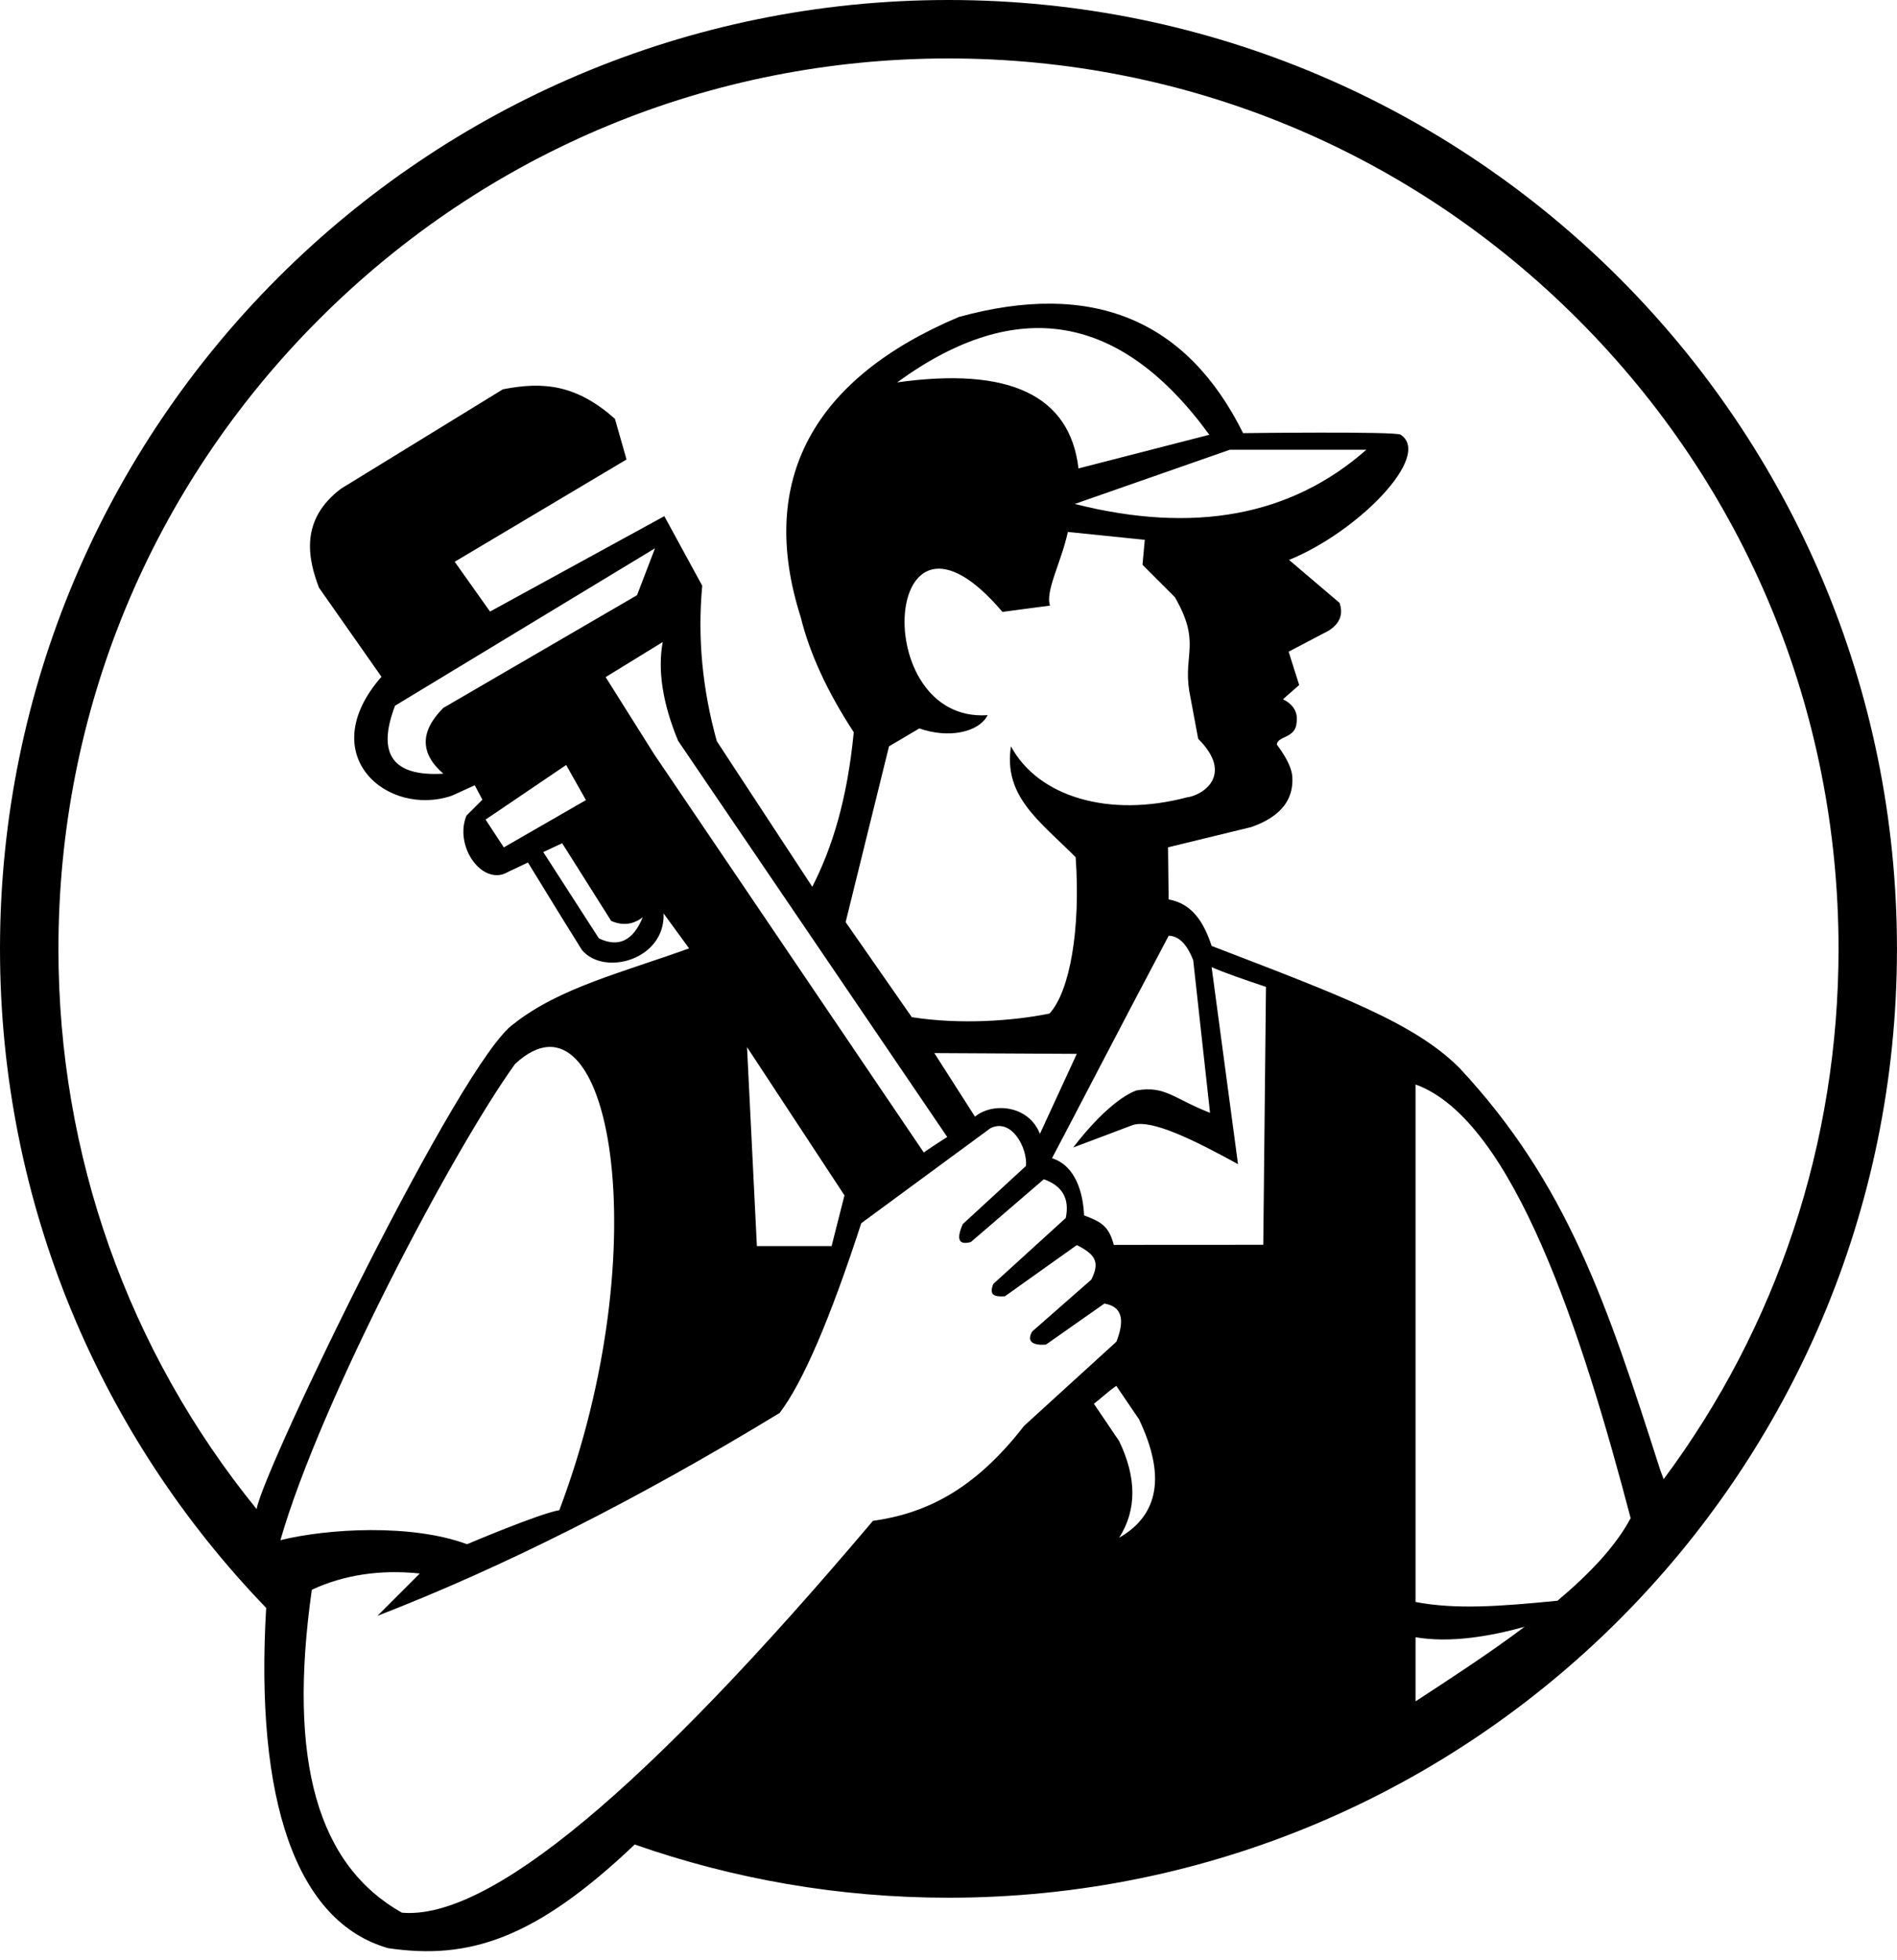 <?xml version="1.0" encoding="UTF-8"?><svg xmlns="http://www.w3.org/2000/svg" xmlns:xlink="http://www.w3.org/1999/xlink" height="541.2" overflow="visible" preserveAspectRatio="xMidYMid meet" version="1.0" viewBox="0.0 0.0 524.0 541.2" width="524.0" zoomAndPan="magnify"><g id="change1_1"><path clip-rule="evenodd" d="M261.995,0C117.298,0,0,117.297,0,261.996c0,70.695,28.01,134.841,73.525,181.97 c-3.158,53.122,8.275,86.711,33.689,93.952c22.135,3.268,40.466-2.345,68.113-28.621c27.13,9.507,56.291,14.694,86.667,14.694 c144.699,0,261.996-117.297,261.996-261.995S406.694,0,261.995,0z M241.115,419.944c-62.744,74.243-106.109,110.302-130.097,108.178 c-23.17-13.058-31.633-41.578-24.887-89.166c8.925-4.127,18.866-5.625,29.823-4.488l-11.69,11.689 c34.886-13.503,71.917-32.177,111.091-56.015c6.403-8.409,13.919-25.874,22.545-52.39l35.632-26.2 c5.813-3.006,10.298,5.328,9.876,10.375l-17.467,16.07c-1.857,4.226-1.107,5.872,2.251,4.936l20.135-17.318 c5.149,1.814,7.171,5.38,6.063,10.694l-20.013,18.206c-1.187,2.937,0.063,3.641,3.21,3.409l19.862-14.144 c5.325,2.705,6.332,4.817,4.01,9.532l-16.349,14.342c-1.698,2.942,0.45,3.88,3.812,3.61l16.148-11.337 c5.72,1.004,5.179,5.697,3.313,10.534l-25.498,23.235C268.887,411.765,255.353,417.918,241.115,419.944z M77.455,425.267 c11.067-38.48,47.818-107.919,64.815-131.481c26.223-24.408,39.752,50.325,12.232,123.194c-5.597,0.954-25.489,9.404-25.489,9.404 C113.67,420.693,90.44,422.051,77.455,425.267z M122.457,213.633c-13.996,0.833-18.441-5.426-13.335-18.776l71.808-43.465 l-4.965,12.951l-53.507,31.122C115.98,201.946,115.98,208.002,122.457,213.633z M156.39,211.228l5.464,9.692l-22.689,13.058 l-5.037-7.676L156.39,211.228z M155.288,232.836l13.537,21.443c3.162,1.375,6.068,1.037,8.718-1.013 c-2.655,6.493-6.695,8.437-12.118,5.833l-15.362-23.83L155.288,232.836z M167.295,186.962l15.764-9.69 c-1.434,7.877-0.017,16.969,4.25,27.277l74.336,109.38c-2.263,1.448-4.413,2.851-6.484,4.277l-74.507-110.015L167.295,186.962z M297.905,129.341c-2.363-20.174-19.061-28.093-50.089-23.755c32.97-24.019,61.715-19.199,86.233,14.459L297.905,129.341z M339.733,124.174h37.697c-20.773,18.31-47.626,23.301-80.557,14.976L339.733,124.174z M276.898,168.952l13.144-1.737 c-1.377-3.961,3.115-11.976,4.927-20.336c5.173,0.53,12.256,1.255,21.248,2.175l-0.627,6.891l8.93,8.93 c7.196,12.417,2.401,15.627,3.944,25.71l2.502,13.406c9.897,9.849,1.467,15.595-3.117,16.177 c-21.661,5.717-41.102-0.208-48.602-14.092c-2.116,13.884,7.96,20.641,17.878,30.625c1.393,19.718-1.552,36.978-7.229,43.157 c-10.228,2.089-24.872,3.084-38.034,0.997l-18.276-26.242l11.98-48.537l8.381-4.949c7.897,2.807,16.371,1.195,18.876-3.664 C239.611,199.807,243.686,129.782,276.898,168.952z M297.437,290.982l-10.182,22.088c-3.135-7.987-13.098-8.753-17.94-4.746 l-11.234-17.554L297.437,290.982z M233.263,330.057l-3.554,14.006h-20.637l-2.726-54.943L233.263,330.057z M309.145,424.588 c4.86-7.644,4.86-16.533,0-26.671l-6.984-10.314c2.036-1.56,3.88-3.34,6.189-4.947l6.262,9.213 C321.995,407.352,320.174,418.259,309.145,424.588z M348.947,343.705l-41.29,0.023c-1.384-5.264-3.601-6.403-8.203-8.138 c-0.272-6.147-2.288-13.702-8.862-15.788c6.008-11.327,17.882-34.375,32.233-61.43c2.789,0.063,5.047,2.32,6.771,6.77l4.645,42.126 c-10.161-3.964-12.423-7.59-20.395-6.167c-8.18,3.177-17.384,15.74-17.384,15.74l16.474-6.213 c5.129-1.647,16.777,4.082,29.034,10.813l-7.287-54.404c3.51,1.56,8.878,3.395,15.013,5.46L348.947,343.705z M391.013,452.07 c9.493,1.639,20.566-0.223,30.125-2.893c-9.655,7.245-20.269,14.167-30.125,20.588V452.07z M430.223,441.988 c-15.78,1.55-27.988,2.488-39.21,0.346V299.445c27.109,9.756,46.114,69.115,59.414,119.742 C446.326,426.931,439.025,434.587,430.223,441.988z M458.553,405.759c-14.647-45.737-25.651-78.99-55.379-110.842 c-12.496-12.544-33.269-20.171-68.49-33.728c-2.201-6.684-5.458-11.699-11.878-12.844l-0.168-14.384l22.957-5.586 c4.612-1.624,11.937-5.147,11.372-13.898c-0.118-1.826-1.028-4.548-4.291-8.925c0.361-2.461,5.219-1.61,5.479-6.073 c0.394-2.815-0.863-4.95-3.77-6.401l4.483-3.929l-2.917-9.205l11.118-5.836c3.066-1.991,4.044-4.544,2.934-7.659l-13.942-11.847 c18.871-7.614,39.731-28.722,30.817-34.587c-1.443-0.95-43.503-0.419-43.503-0.419c-15.639-31.475-41.809-42.167-78.508-32.073 c-39.994,16.866-55.806,44.873-43.696,82.859c2.482,10.058,7.369,20.659,14.659,31.801c-1.787,18.445-5.908,31.832-11.461,42.668 l-26.365-40.19c-4.014-14.412-5.358-28.721-4.029-42.927l-10.469-19.212l-48.147,26.342l-9.756-13.751l47.463-28.24l-3.208-11.234 c-10.413-9.236-19.46-10.428-30.961-8.135l-44.72,27.446c-11.327,8.574-9.184,19.16-6.059,27.334l17.247,24.58 c-18.898,21.653,1.652,38.899,19.449,32.841l6.328-2.873l2.107,3.974l-4.405,4.405c-3.292,8.105,3.634,18.419,10.32,16.111 l6.67-3.174c2.068,3.302,6.967,11.478,14.928,24.194c6.232,7.333,23.049,2.593,22.537-10.135l7.039,9.655 c-18.347,6.646-35.844,10.879-48.436,20.851c-14.477,9.94-68.939,122.433-71.026,133.966 C35.419,373.036,16.14,319.001,16.14,261.996c0-65.671,25.573-127.412,72.008-173.847C134.583,41.713,196.323,16.14,261.995,16.14 c65.674,0,127.412,25.573,173.848,72.009c46.437,46.436,72.009,108.176,72.009,173.847c0,53.463-16.951,104.318-48.309,146.435 L458.553,405.759z" fill="inherit" fill-rule="evenodd"/></g></svg>